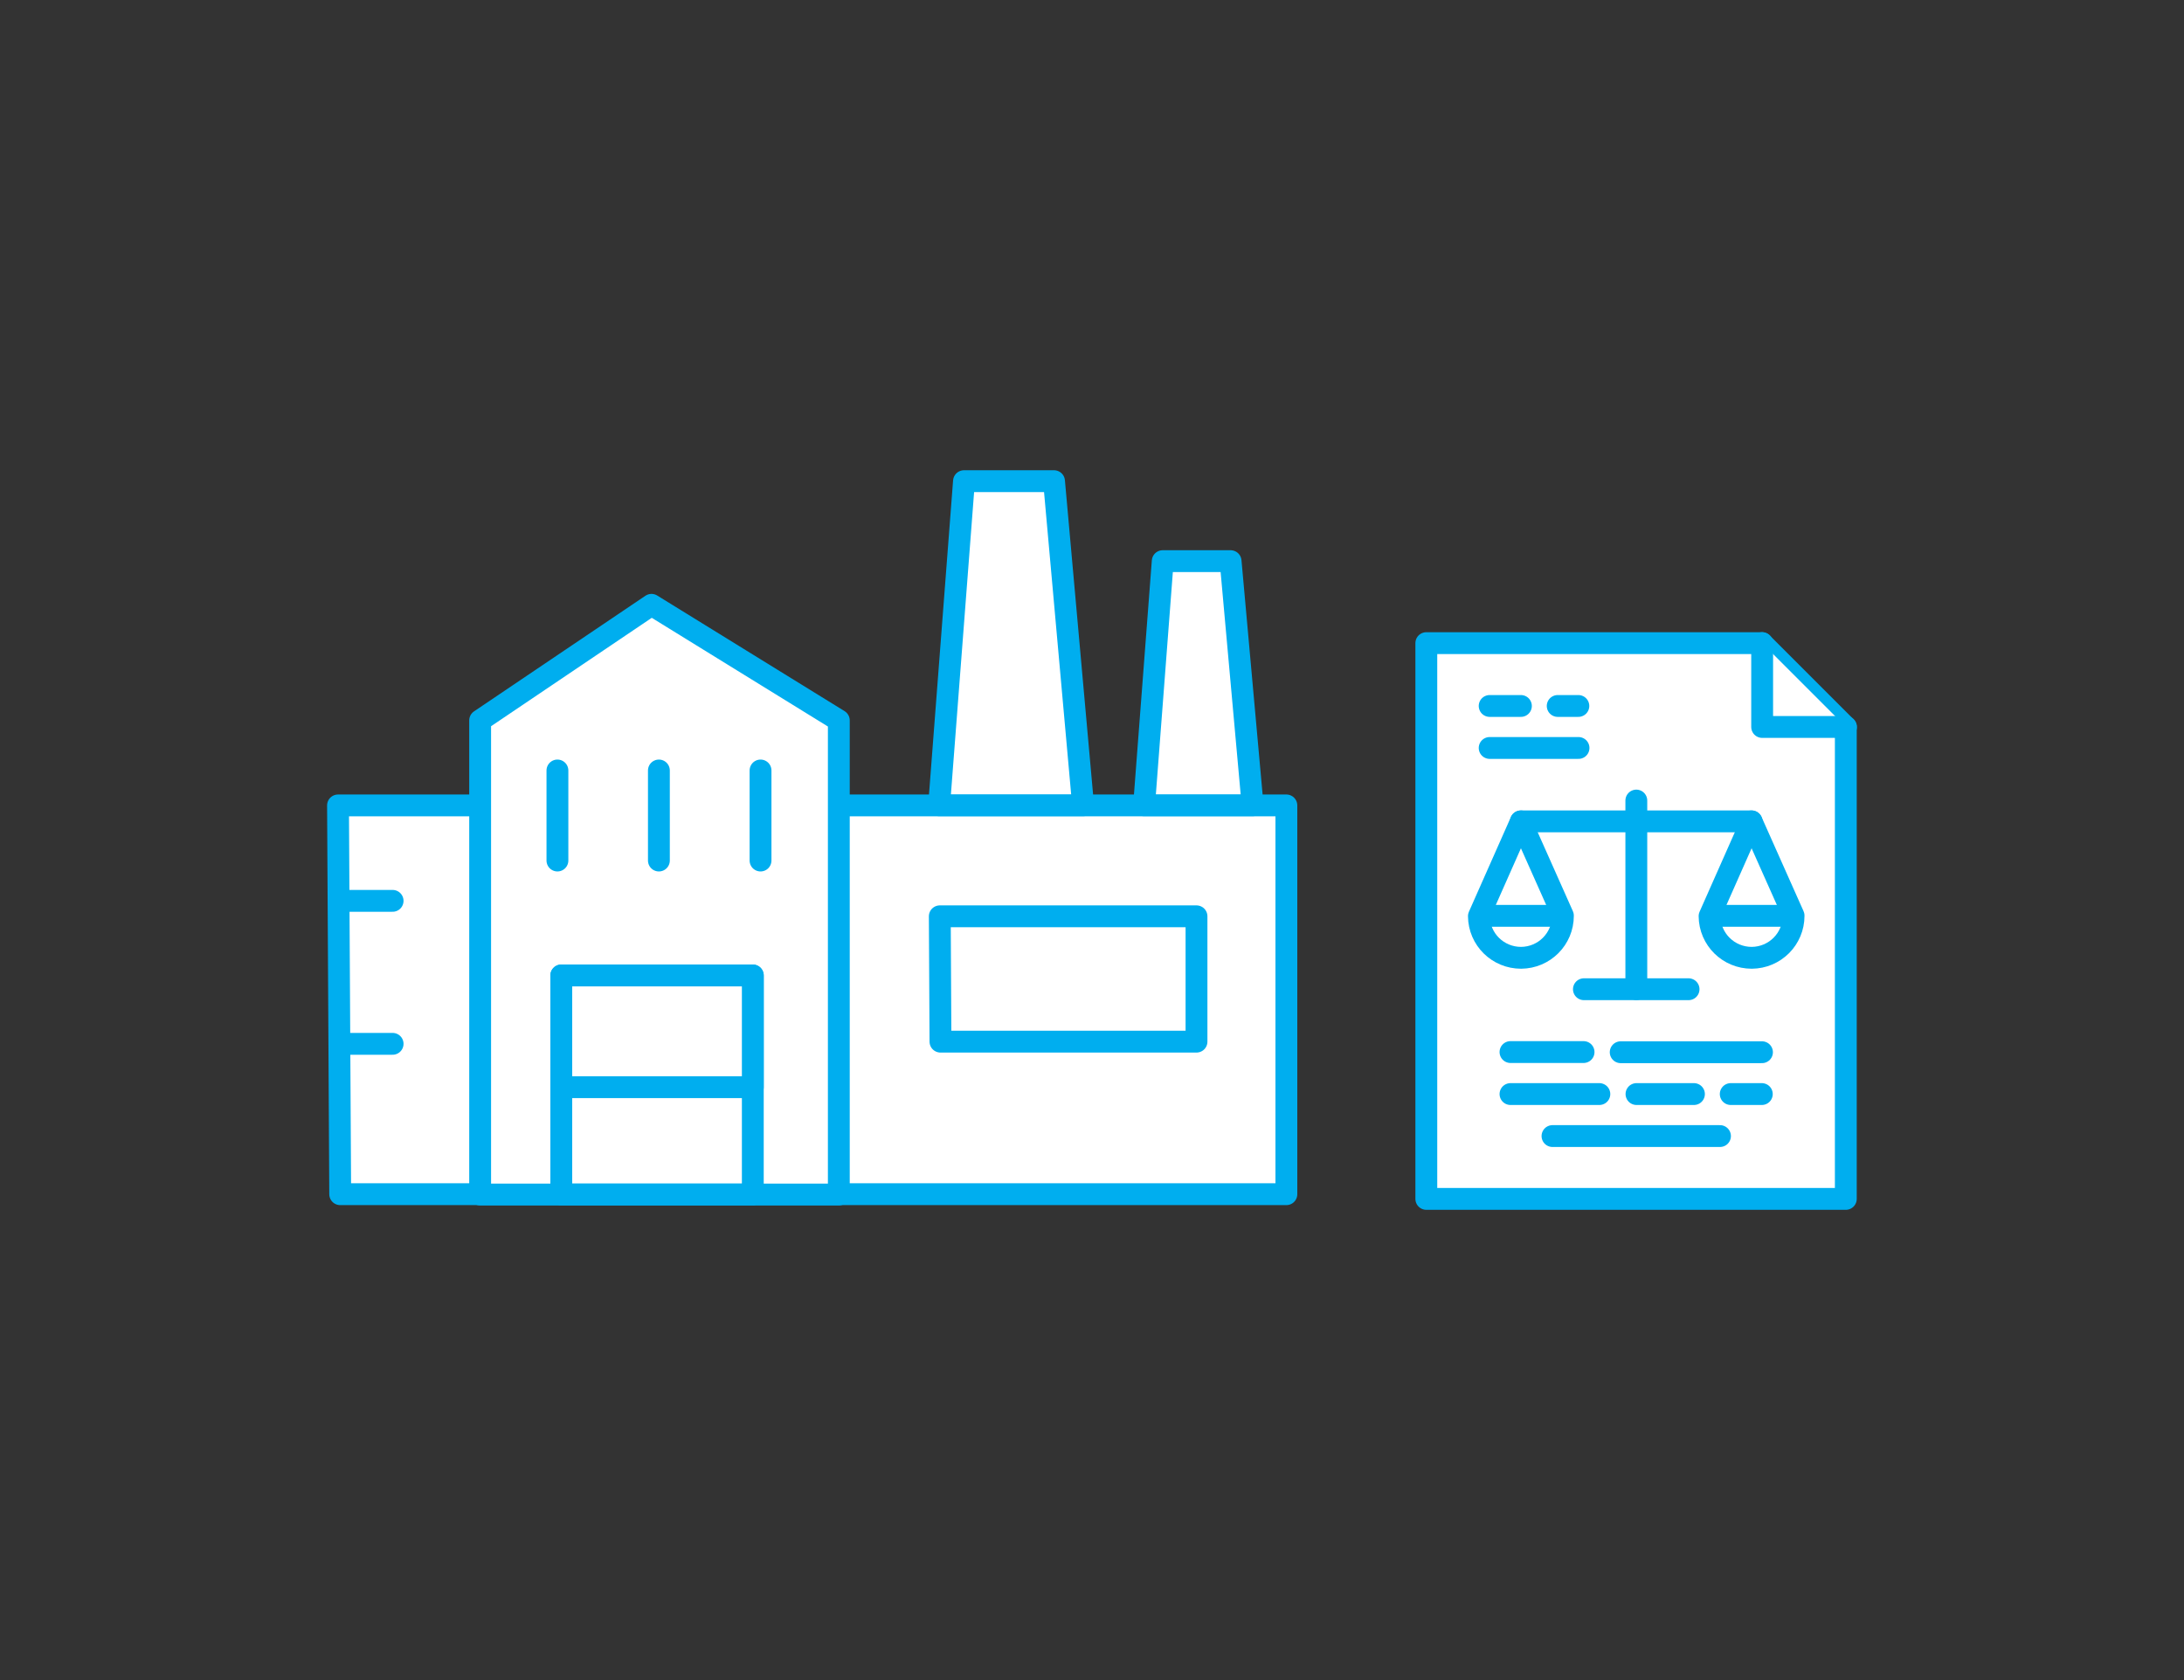 <?xml version="1.0" encoding="UTF-8"?>
<svg id="Ebene_1" xmlns="http://www.w3.org/2000/svg" viewBox="0 0 130 100">
  <rect x="0" y="0" width="130" height="100" fill="#333333" stroke="none"/>
  <defs>
    <style>
      .cls-1 {
        fill: #fff;
        stroke: #00aeef;
        stroke-linecap: round;
        stroke-linejoin: round;
        stroke-width: 1.3px;
      }
    </style>
  </defs>
  <g>
    <g>
      <polygon class="cls-1" points="20.12 47.94 76.57 47.94 76.57 71.08 20.25 71.08 20.12 47.94"/>
      <line class="cls-1" x1="20.23" y1="62.13" x2="23.37" y2="62.13"/>
      <line class="cls-1" x1="20.23" y1="53.62" x2="23.37" y2="53.62"/>
    </g>
    <polygon class="cls-1" points="55.94 54.54 71.22 54.54 71.22 62 55.98 62 55.94 54.54"/>
    <polygon class="cls-1" points="55.9 47.93 57.38 28.64 62.74 28.64 64.47 47.93 55.9 47.93"/>
    <polygon class="cls-1" points="68.1 47.93 69.21 33.4 73.25 33.4 74.56 47.93 68.1 47.93"/>
    <g>
      <polygon class="cls-1" points="28.58 71.1 28.58 42.88 38.78 36 49.93 42.88 49.93 71.1 28.58 71.1"/>
      <g>
        <line class="cls-1" x1="33.18" y1="45.86" x2="33.18" y2="51.22"/>
        <line class="cls-1" x1="39.22" y1="45.86" x2="39.22" y2="51.22"/>
        <line class="cls-1" x1="45.27" y1="45.86" x2="45.27" y2="51.22"/>
      </g>
      <rect class="cls-1" x="33.41" y="58.06" width="11.4" height="13.03"/>
      <rect class="cls-1" x="33.41" y="58.06" width="11.4" height="6.65"/>
    </g>
  </g>
  <g id="layer1">
    <path id="path11011" class="cls-1" d="M84.91,38.28h19.97s4.99,4.99,4.99,4.99v28.09s-24.97,0-24.97,0v-33.08Z"/>
    <path id="path11015" class="cls-1" d="M104.89,38.28v4.99h4.99"/>
    <path id="path11017" class="cls-1" d="M97.4,47.65v11.22"/>
    <path id="path11019" class="cls-1" d="M104.26,48.89h-13.73"/>
    <path id="path11021" class="cls-1" d="M94.28,58.88h6.23"/>
    <path id="path11023" class="cls-1" d="M93.03,54.51c0,1.38-1.11,2.49-2.49,2.5-1.38,0-2.5-1.1-2.51-2.48l2.5-5.64,2.5,5.61Z"/>
    <path id="path11025" class="cls-1" d="M88.15,54.51h4.75"/>
    <path id="path11029" class="cls-1" d="M106.76,54.51c0,1.38-1.11,2.49-2.49,2.5-1.38,0-2.5-1.1-2.51-2.48l2.5-5.64,2.5,5.61Z"/>
    <path id="path11031" class="cls-1" d="M101.89,54.51h4.75"/>
    <path id="path11035" class="cls-1" d="M88.67,42.02h1.86"/>
    <path id="path11037" class="cls-1" d="M88.67,44.52h5.29"/>
    <path id="path11039" class="cls-1" d="M96.47,62.63h8.41"/>
    <path id="path11041" class="cls-1" d="M102.38,67.62h-9.97"/>
    <path id="path11043" class="cls-1" d="M89.91,62.62h4.35"/>
    <path id="path11045" class="cls-1" d="M103.02,65.12h1.85"/>
    <path id="path11047" class="cls-1" d="M89.91,65.12h5.29"/>
    <path id="path11049" class="cls-1" d="M97.41,65.12h3.42"/>
    <path id="path11053" class="cls-1" d="M92.72,42.02h1.23"/>
  </g>
</svg>